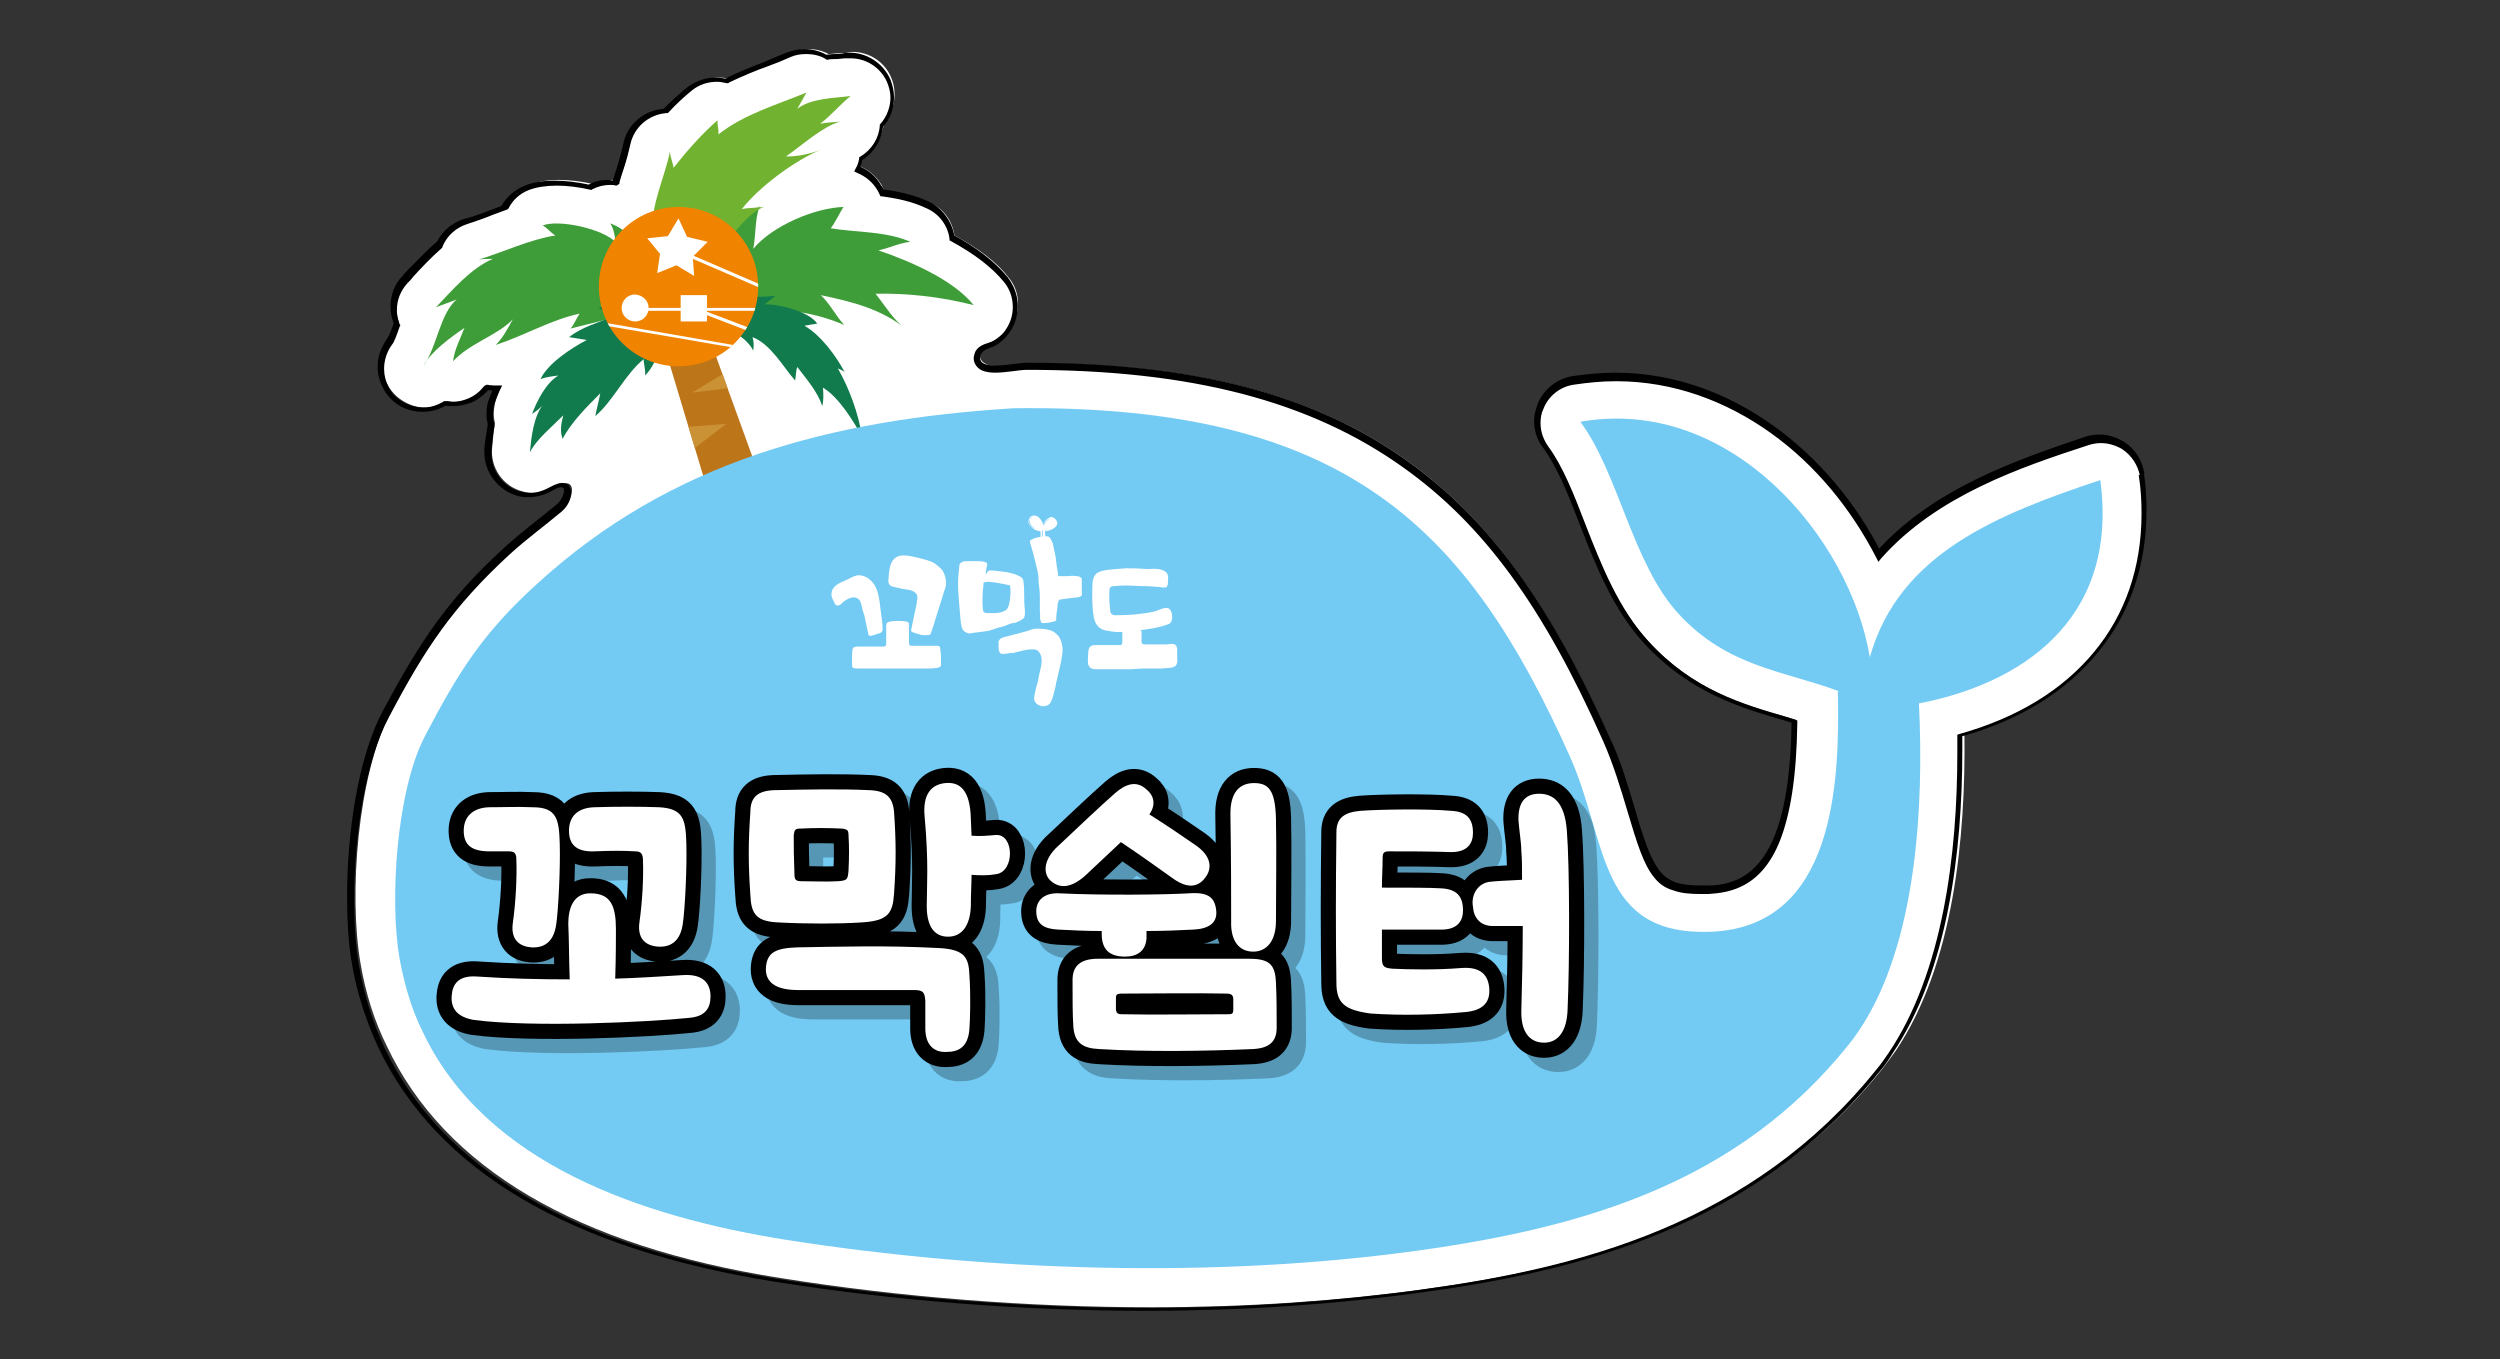 <?xml version="1.0" encoding="utf-8"?>
<!-- Generator: Adobe Illustrator 26.5.1, SVG Export Plug-In . SVG Version: 6.00 Build 0)  -->
<svg version="1.1" id="Layer_1" xmlns="http://www.w3.org/2000/svg" xmlns:xlink="http://www.w3.org/1999/xlink" x="0px" y="0px"
	 viewBox="0 0 351.5 191.1" style="enable-background:new 0 0 351.5 191.1;" xml:space="preserve">
<rect x="0" y="0" width="351.5" height="191.1" fill="#333333" stroke="none"/>
<style type="text/css">
	.st0{fill:#CA9135;}
	.st1{fill:#FFFFFF;}
	.st2{fill:#BD751A;}
	.st3{fill:#3E9D39;}
	.st4{fill:#71B330;}
	.st5{fill:#117B4D;}
	.st6{fill:#D8B374;}
	.st7{fill:#F08300;}
	.st8{clip-path:url(#SVGID_00000169527512158732015110000005562896364043650434_);fill:#FFFFFF;}
	.st9{clip-path:url(#SVGID_00000017486729742415886720000007431919493300195746_);fill:#FFFFFF;}
	.st10{clip-path:url(#SVGID_00000148629133766112934300000010205559293895813823_);fill:#FFFFFF;}
	.st11{clip-path:url(#SVGID_00000055707630263702672860000009578013432570253701_);fill:#FFFFFF;}
	.st12{fill:#73CAF3;}
	.st13{fill:#5697B6;stroke:#5697B6;stroke-width:4.253;stroke-miterlimit:4.465;}
	.st14{fill:none;stroke:#000000;stroke-width:4.253;stroke-miterlimit:4.465;}
</style>
<g>
	<g>
		<polyline class="st0" points="122.4,110.2 115.3,114.9 124,114.6 122.4,110.2 		"/>
		<polyline class="st0" points="114.8,120.2 123.6,120 116.6,126 114.8,120.2 		"/>
		<path class="st1" d="M301.1,66.7c-0.2-1.8-1.2-3.3-2.7-4.2c-1-0.6-2-0.9-3.1-0.9c-0.6,0-1.3,0.1-1.9,0.3
			c-9.4,3.2-21.3,7.2-29.2,16c-7-13.6-20.5-25-37-25c-2,0-4,0.2-6,0.5c-2,0.4-3.7,1.7-4.5,3.6s-0.5,4.1,0.8,5.7
			c2,2.6,3.5,6.6,5.2,10.8c2.3,5.9,4.7,12,9,16.6C238,97,245,99,251.2,100.8c0.4,0.1,0.9,0.3,1.3,0.4c-0.3,20.3-6.2,23.4-12.1,23.6
			c-0.3,0-0.6,0-0.9,0c-6,0-7.2-2-9.9-11.4c-0.9-3-1.9-6.5-3.4-9.9C217.7,84.6,209.3,73,198,64.9c-13.1-9.4-30-13.8-53.2-13.8
			c-1.6,0-4.6,0.8-6.1,0.1c-0.8-0.3-1.2-1.1-0.8-2s1.6-1,2.4-1.5c0.8-0.5,1.4-1.1,1.9-1.8c1.4-2.2,1.2-5-0.4-6.9
			c-1.7-2.2-4.3-4.1-7.6-5.9c-0.3-2-1.5-3.8-3.5-4.6c-2.1-1-4.3-1.4-6.4-1.7c-0.1-0.2-0.2-0.5-0.3-0.7c-0.7-1.2-1.8-2.2-3.1-2.7
			c0.2-0.5,0.4-1,0.5-1.5c1.7-1,2.7-2.8,2.9-4.7c1.5-1.7,1.9-4.2,1-6.3c-0.9-2.2-3.1-3.6-5.4-3.6c-0.3,0-0.5,0-0.8,0.1
			c-0.4,0.1-0.8,0.1-1.3,0.1c-0.4,0-0.9,0.1-1.3,0.1c-0.9-0.5-1.9-0.7-2.9-0.7c-0.8,0-1.6,0.2-2.3,0.5c-1,0.4-2,0.8-3.1,1.3
			c-1.8,0.7-3.7,1.4-5.6,2.4c-0.5-0.1-1-0.2-1.5-0.2c-1.3,0-2.6,0.4-3.7,1.3c-1.1,0.9-2.2,1.9-3.3,3.1c-2.7,0.1-5,2.1-5.5,4.8
			c-0.2,0.9-0.5,2.1-0.9,3.3c-0.2,0.6-0.4,1.2-0.6,1.9l-0.2,0.1c-0.3,0-0.6-0.1-0.8-0.1c-0.9,0-1.8,0.2-2.6,0.6
			c-1.7-0.4-3.4-0.6-4.9-0.6c-1.6,0-2.9,0.2-4.1,0.7c-1.4,0.5-2.5,1.5-3.1,2.8c-0.6,0.2-1.3,0.5-1.9,0.7c-1.3,0.5-2.4,0.9-3.6,1.2
			c-1.8,0.5-3.1,1.8-3.8,3.4c-1.5,1.3-2.8,2.7-4,4c-0.3,0.3-0.6,0.6-0.8,0.9c-1.6,1.7-2,4.2-1.2,6.3c-0.3,0.9-0.6,1.7-0.9,2.2
			c-0.3,0.4-0.5,0.8-0.7,1.2c-1.4,2.8-0.5,6.1,2.2,7.7c1,0.6,2,0.9,3.1,0.9s2.1-0.3,3.1-0.9c0.4,0.1,0.8,0.1,1.2,0.1
			c0.8,0,1.6-0.2,2.4-0.5c0.8-0.4,1.5-0.9,2.1-1.5c0.1-0.1,0.2-0.2,0.4-0.3c0.3,0.1,0.7,0.1,1.1,0.1c0.1,0,0.2,0,0.4,0
			c-0.3,0.6-0.5,1.2-0.7,1.7c-0.4,1.2-0.5,2.4-0.2,3.5c-0.2,1.1-0.3,2.3-0.4,3.4c-0.3,2.8,1.5,5.5,4.3,6.2c0.5,0.2,1.1,0.2,1.6,0.2
			c1.1,0,2.2-0.3,3.2-0.9c2.7-1.6,2.6,1.4,1,2.8c-2.5,2.1-5,4-7.4,6.1c-8,7.3-11.8,13.2-17,22.9c-4.6,8.7-5.9,25.6-4.2,35.3
			c0.7,4.1,1.9,8,3.7,11.6c8.1,17.1,26.7,28.1,55.4,32.6c16.9,2.7,34.9,4.1,52.1,4.1c13.6,0,26.6-0.9,38.8-2.6
			c21.8-3,46.6-9.1,64.1-31.1c0.6-0.8,1.2-1.6,1.7-2.3c8.2-12.1,9.9-30.2,9.7-44.7C293.9,98.4,303.6,84.7,301.1,66.7"/>
		<path d="M301.1,66.7l0.4-0.1c-0.3-1.9-1.3-3.5-2.9-4.5c-1-0.6-2.2-1-3.4-1c-0.7,0-1.4,0.1-2,0.3c-9.4,3.2-21.4,7.2-29.4,16.2
			l0.3,0.3l0.4-0.2c-3.5-6.9-8.7-13.2-15.1-17.8c-6.4-4.6-14-7.5-22.3-7.5c-2,0-4.1,0.2-6.1,0.5c-2.2,0.4-4,1.9-4.8,3.9
			c-0.3,0.8-0.5,1.6-0.5,2.4c0,1.3,0.4,2.7,1.3,3.8c1.9,2.6,3.5,6.5,5.1,10.7c2.3,5.9,4.7,12,9.1,16.8c6.4,6.9,13.5,9,19.7,10.8
			c0.4,0.1,0.9,0.3,1.3,0.4l0.1-0.4h-0.4c-0.1,10.1-1.7,15.9-3.9,19.1c-1.1,1.6-2.3,2.6-3.6,3.2c-1.3,0.6-2.7,0.9-4.2,0.9
			c-0.3,0-0.6,0-0.9,0v0.3v-0.3l0,0v0.3v-0.3l0,0c-1.5,0-2.6-0.1-3.6-0.4c-1.4-0.5-2.3-1.3-3.2-3s-1.7-4.1-2.7-7.6
			c-0.9-3-1.9-6.5-3.5-9.9c-8.5-19-17-30.6-28.3-38.7C184.8,55.4,167.8,51,144.5,51c-1.2,0-3,0.4-4.5,0.4c-0.6,0-1.1-0.1-1.5-0.2
			c-0.5-0.2-0.7-0.5-0.7-0.9c0-0.2,0-0.3,0.1-0.5c0.2-0.3,0.4-0.5,0.8-0.7c0.4-0.2,0.9-0.3,1.4-0.6c0.8-0.5,1.5-1.2,2-2
			c0.7-1.1,1-2.3,1-3.5c0-1.4-0.5-2.8-1.4-4c-1.8-2.2-4.4-4.2-7.7-6l-0.2,0.4l0.4-0.1c-0.3-2.1-1.7-4.1-3.7-5
			c-2.2-1-4.4-1.4-6.5-1.7l-0.1,0.4l0.4-0.2c-0.1-0.3-0.2-0.5-0.4-0.7c-0.7-1.3-1.9-2.3-3.3-2.8l-0.2,0.4l0.4,0.2
			c0.2-0.5,0.4-1,0.5-1.6l-0.4-0.1l0.2,0.4c1.8-1.1,2.9-3,3.1-5h-0.4l0.3,0.3c1.1-1.2,1.6-2.7,1.6-4.2c0-0.9-0.2-1.7-0.5-2.5
			c-1-2.3-3.3-3.8-5.8-3.8c-0.3,0-0.6,0-0.8,0.1c-0.4,0.1-0.8,0.1-1.3,0.1c-0.4,0-0.9,0.1-1.3,0.1v0.4l0.2-0.4
			c-0.9-0.5-2-0.8-3.1-0.8c-0.8,0-1.7,0.2-2.5,0.5c-1,0.4-2,0.8-3.1,1.3c-1.8,0.7-3.7,1.4-5.6,2.4l0.2,0.4l0.1-0.4
			c-0.5-0.1-1-0.2-1.6-0.2c-1.4,0-2.8,0.5-4,1.4c-1.1,0.9-2.2,1.9-3.4,3.1l0.3,0.3v-0.4c-2.9,0.1-5.4,2.2-5.9,5.1
			c-0.2,0.9-0.5,2-0.9,3.3c-0.2,0.6-0.4,1.2-0.6,1.9l0.4,0.1l-0.2-0.4l-0.2,0.1l0.2,0.4l0.1-0.4c-0.3,0-0.6-0.1-0.9-0.1
			c-1,0-2,0.2-2.8,0.7l0.2,0.4L83,26c-1.8-0.4-3.5-0.6-5-0.6c-1.6,0-3,0.2-4.2,0.7c-1.5,0.6-2.6,1.6-3.4,3l0.4,0.2l-0.1-0.4
			c-0.6,0.2-1.3,0.5-1.9,0.7c-1.3,0.5-2.4,0.9-3.6,1.2c-1.9,0.6-3.3,2-4,3.7l0.4,0.2l-0.1-0.8c-1.5,1.3-2.9,2.8-4.1,4
			c-0.3,0.3-0.6,0.6-0.8,0.9c-1.2,1.2-1.7,2.8-1.7,4.4c0,0.8,0.2,1.6,0.5,2.4l0.4-0.2l-0.4-0.1c-0.3,0.9-0.6,1.7-0.9,2.2l0.4,0.2
			l-0.4-0.2c-0.3,0.4-0.5,0.8-0.7,1.2c-0.5,0.9-0.7,1.9-0.7,2.9c0,2.1,1.1,4.2,3,5.4c1,0.6,2.2,0.9,3.3,0.9c1.2,0,2.3-0.3,3.3-0.9
			l-0.2-0.4L62.4,57c0.4,0.1,0.8,0.1,1.3,0.1c0.9,0,1.7-0.2,2.6-0.5c0.9-0.4,1.6-1,2.2-1.6l-0.3-0.3l0.3,0.3
			c0.1-0.1,0.2-0.2,0.3-0.3l-0.3-0.3l-0.1,0.4c0.4,0.1,0.8,0.1,1.1,0.1l0,0v-0.3v0.3l0,0v-0.3v0.3l0,0l0,0c0.1,0,0.3,0,0.4,0v-0.4
			l-0.4-0.2c-0.3,0.6-0.5,1.2-0.7,1.7c-0.3,0.7-0.4,1.4-0.4,2.2c0,0.6,0.1,1.1,0.2,1.6l0.4-0.1l-0.4-0.1c-0.2,1.2-0.4,2.3-0.5,3.4
			c0,0.2,0,0.4,0,0.6c0,2.8,1.9,5.3,4.6,6.1c0.6,0.2,1.2,0.2,1.7,0.2c1.2,0,2.4-0.4,3.4-1c0.5-0.3,0.9-0.4,1.1-0.4s0.2,0.1,0.3,0.1
			c0.1,0.1,0.1,0.2,0.1,0.4c0,0.5-0.4,1.4-1,1.9c-2.4,2-5,3.9-7.4,6.1c-8,7.3-11.9,13.3-17.1,23c-3.4,6.4-5,16.9-5,26
			c0,3.5,0.2,6.9,0.7,9.6c0.7,4.1,2,8,3.7,11.7c4.1,8.6,10.8,15.7,20.1,21.2s21.2,9.4,35.6,11.7c16.9,2.7,35,4.1,52.2,4.1
			c13.6,0,26.7-0.9,38.9-2.6c21.9-3,46.7-9.1,64.4-31.2c0.7-0.8,1.2-1.6,1.7-2.4c7.8-11.6,9.8-28.5,9.8-42.6c0-0.8,0-1.6,0-2.3h-0.4
			l0.1,0.4c8.3-2.3,14.8-6.3,19.3-11.8c4.5-5.4,6.9-12.3,6.9-20c0-1.8-0.1-3.6-0.4-5.5L301.1,66.7l-0.4,0.1c0.3,1.8,0.4,3.6,0.4,5.4
			c0,7.6-2.3,14.2-6.7,19.5c-4.4,5.3-10.7,9.2-18.9,11.5l-0.3,0.1v0.3c0,0.8,0,1.5,0,2.3c0,14.1-2,30.8-9.7,42.2
			c-0.5,0.7-1,1.5-1.7,2.3c-17.5,21.8-42,27.9-63.8,30.9c-12.2,1.7-25.2,2.6-38.8,2.6c-17.1,0-35.1-1.4-52-4.1
			c-14.3-2.3-26.1-6.1-35.3-11.6c-9.2-5.4-15.8-12.4-19.8-20.8c-1.7-3.6-2.9-7.5-3.6-11.5c-0.5-2.7-0.7-6-0.7-9.5
			c0-9,1.6-19.5,4.9-25.6c5.1-9.7,9-15.5,16.9-22.8c2.4-2.2,4.9-4,7.4-6.1c0.8-0.7,1.3-1.7,1.3-2.6c0-0.3-0.1-0.7-0.3-1
			c-0.2-0.3-0.6-0.4-1-0.4s-0.9,0.2-1.5,0.5c-0.9,0.5-1.9,0.9-2.9,0.9c-0.5,0-1-0.1-1.5-0.2c-2.4-0.7-4-2.9-4-5.3c0-0.2,0-0.3,0-0.5
			c0.1-1.1,0.2-2.2,0.4-3.3v-0.1v-0.1c-0.1-0.5-0.2-0.9-0.2-1.4c0-0.6,0.1-1.3,0.3-1.9c0.2-0.5,0.4-1.1,0.7-1.7l0.3-0.6h-0.7
			c-0.1,0-0.2,0-0.3,0v0.4v-0.4l0,0c-0.3,0-0.7,0-1-0.1h-0.2l-0.2,0.1c-0.2,0.1-0.3,0.3-0.4,0.4l0,0l0,0c-0.5,0.6-1.2,1.1-1.9,1.4
			c-0.7,0.3-1.5,0.5-2.2,0.5c-0.4,0-0.7-0.1-1.1-0.1h-0.2l-0.1,0.1c-0.9,0.5-1.8,0.8-2.8,0.8s-2-0.3-2.9-0.8c-1.7-1-2.6-2.8-2.6-4.7
			c0-0.8,0.2-1.7,0.6-2.5c0.2-0.4,0.4-0.7,0.7-1.1l0,0l0,0c0.3-0.6,0.6-1.4,0.9-2.3l0.1-0.2l-0.1-0.1c-0.3-0.7-0.4-1.4-0.4-2
			c0-1.4,0.5-2.7,1.5-3.8c0.3-0.3,0.6-0.6,0.8-0.9c1.2-1.3,2.5-2.7,4-4l0.1-0.1v-0.1c0.6-1.5,1.9-2.7,3.5-3.2
			c1.2-0.4,2.4-0.8,3.6-1.3c0.6-0.2,1.3-0.5,1.9-0.7l0.2-0.1l0.1-0.1c0.6-1.2,1.6-2.1,2.9-2.6c1.1-0.4,2.4-0.6,3.9-0.6
			c1.4,0,3.1,0.2,4.8,0.6h0.1l0.1-0.1c0.8-0.4,1.6-0.6,2.5-0.6c0.3,0,0.5,0,0.8,0.1h0.1l0.3-0.2l0.1-0.1v-0.2
			c0.2-0.7,0.4-1.3,0.6-1.9c0.4-1.2,0.7-2.4,0.9-3.3c0.5-2.5,2.6-4.3,5.1-4.5h0.2l0.1-0.1c1.1-1.2,2.2-2.2,3.3-3.1
			c1-0.8,2.2-1.2,3.5-1.2c0.5,0,0.9,0.1,1.4,0.2h0.2l0.1-0.1c1.9-0.9,3.8-1.7,5.5-2.3c1.1-0.4,2.1-0.8,3.2-1.3
			c0.7-0.3,1.4-0.4,2.2-0.4c0.9,0,1.9,0.2,2.7,0.7l0.1,0.1h0.1c0.5-0.1,0.9-0.1,1.3-0.1s0.9-0.1,1.3-0.1c0.2,0,0.5,0,0.7,0
			c2.2,0,4.2,1.3,5.1,3.3c0.3,0.7,0.5,1.5,0.5,2.2c0,1.3-0.5,2.7-1.4,3.7l-0.1,0.1v0.1c-0.1,1.8-1.1,3.4-2.7,4.4l-0.2,0.1v0.2
			c-0.1,0.5-0.2,0.9-0.5,1.4l-0.2,0.4l0.4,0.2c1.2,0.5,2.2,1.3,2.9,2.5c0.1,0.2,0.2,0.4,0.3,0.6l0.1,0.2h0.2
			c2.1,0.3,4.2,0.7,6.3,1.7c1.8,0.8,3,2.5,3.2,4.3v0.2l0.2,0.1c3.3,1.8,5.8,3.7,7.5,5.8c0.8,1,1.2,2.2,1.2,3.5c0,1-0.3,2.1-0.9,3
			c-0.4,0.7-1.1,1.3-1.8,1.7c-0.3,0.2-0.8,0.3-1.3,0.5s-1,0.5-1.3,1.1c-0.1,0.3-0.2,0.6-0.2,0.9c0,0.7,0.5,1.4,1.2,1.7
			c0.5,0.2,1.1,0.3,1.8,0.3c1.6,0,3.4-0.4,4.5-0.4c23.1,0,39.9,4.4,53,13.8c11.2,8,19.6,19.5,28,38.4c1.5,3.4,2.5,6.8,3.4,9.8
			c1.4,4.7,2.3,7.6,3.8,9.4c0.7,0.9,1.6,1.5,2.7,1.8c1.1,0.4,2.3,0.5,3.9,0.5v-0.3v0.3l0,0v-0.3v0.3l0,0c0.3,0,0.6,0,1,0
			c1.5-0.1,3-0.3,4.5-1c2.2-1,4.2-3,5.6-6.6c1.4-3.6,2.3-8.8,2.4-16.5v-0.3l-0.3-0.1c-0.4-0.1-0.9-0.3-1.3-0.4
			C244.9,99,238,97,231.8,90.2c-4.2-4.6-6.6-10.6-8.9-16.5c-1.6-4.2-3.2-8.2-5.2-10.9c-0.7-1-1.1-2.1-1.1-3.3c0-0.7,0.1-1.4,0.4-2
			c0.7-1.8,2.3-3.1,4.2-3.4c2-0.3,4-0.5,6-0.5c8.1,0,15.5,2.8,21.8,7.3s11.3,10.7,14.8,17.5l0.3,0.6l0.4-0.5
			c7.8-8.8,19.6-12.8,29.1-15.9c0.6-0.2,1.2-0.3,1.8-0.3c1,0,2,0.3,2.9,0.8c1.4,0.9,2.3,2.3,2.6,3.9L301.1,66.7L301.1,66.7z"/>
		<polyline class="st2" points="127.6,124.4 117.2,127.9 91.6,42.7 97.3,40.8 127.6,124.4 		"/>
		<path class="st3" d="M96,43.5c1.8-5.8,6.3-11.2,10.8-14.5c-0.7,1.9-0.5,4.1-0.9,6c2.7-3.3,8.8-5.8,12.7-5.9
			c-0.6,0.9-1.1,2.1-1.8,3c3.7,0.6,7.8,0.4,11.2,1.9c-1.7,0.2-3,0.9-4.5,1.2c4.4,1.5,10.5,4.1,13.4,7.7c-4.7-1.2-9.5-1.7-13.8-1.6
			c1.3,1.6,2.5,3.7,4.2,4.9c-3.3-2.7-7.5-3.8-11.9-4.7c1.3,1.2,2.1,2.9,3.3,4.2c-4.1-1.8-8.7-2.4-13.1-2.1c1,0.9,1.8,2.3,3,3.2
			c-4-0.2-8.5-2.2-12.8-1.5"/>
		<path class="st4" d="M95.4,44.8c-2.8-3.8-3.4-9.5-5.8-13.4c0.6,0.5,1.4,0.8,2.1,1.3c-0.2-3.9,1.8-7.9,2.5-11.4
			c0,0.7,0.4,1.5,0.5,2.3c1.8-2.3,4-4.8,6.2-6.7c-0.1,0.7,0.2,1.3,0.1,2c3.7-2.9,8.1-4.1,12.4-5.9c-0.4,0.7-1.2,2.1-1.3,2.3
			c1.9-1.5,5.2-1.5,7.5-1.8c-1.5,1.2-2.9,2.9-4.3,3.9c0.9-0.2,1.9-0.2,2.8-0.3c-2.5,0.7-5.4,3.4-7.6,4.9c1.6,0,3.2-0.3,4.8-0.9
			c-3.6,1.5-8.6,5.2-11,8.3c0.9-0.2,2.4-0.2,3.1-0.3c-2.9,1-7.3,7.5-7.9,10.2c0.5-0.2,1.3-0.3,1.8-0.5c-1.5,1.9-4.8,6.5-6.2,6.7"/>
		<path class="st3" d="M94.8,44.3c-0.6-4.5-4.5-11.2-9-12.9c0.6,1,0.6,1.8,0.8,2.7c-1.7-1.9-8-3.3-10.3-2.4c0.6,0.3,1.2,1.1,1.8,1.4
			c-3.7,0.6-7.2,2.3-10.8,3.4c0.5-0.1,1.6-0.1,2-0.1c-3.1,1.3-5.7,4.4-8,6.8c0.4-0.2,2-0.7,2.9-1.1c-2.4,2.1-2.7,6.6-4.7,9.4
			c1-2,3.9-4.1,5.8-5.4c-0.6,1.6-1.4,3-1.6,4.7l0,0c2.4-2.6,6.2-3.6,8.4-5.9c-0.7,1.3-1.4,2.6-2.4,3.6c4-1.3,7.9-3.6,11.8-4.4
			c-0.5,0.7-0.8,1.6-1.3,2.1c2.7-0.7,5.6-1.3,8.1-2.2c-0.3,0.4-0.6,1.3-1.1,1.7c2.1-0.5,7-1.7,7.8-0.9"/>
		<path class="st5" d="M94.1,45.3c-0.8-0.9-8-2.9-9.9-2c0.6,0.3,1.3,1,2,1.2C84,45.4,81.8,46,80,47.4c0.8,0.1,1.7,0.3,2.5,0.4
			c-2.1,1.1-5.5,3.3-6.5,5.5c0.8-0.3,1.7-0.4,2.5-0.5c-1.8,1.1-3,3.6-3.7,5.4c0.6-0.4,1.2-0.8,1.6-1.4c-1.4,1.8-1.7,4.7-1.9,6.8
			c0.9-1.8,3.1-3.6,4.7-5.2c-0.3,1.1-0.5,2.2-0.1,3.3c1.2-2.3,3.4-4.5,5.3-6.4c-0.2,1.1-0.5,2.1-0.7,3.2c2.5-2.1,4.2-5.9,6.8-8
			c0,0.7,0.3,1.6,0.2,2.3c2.1-2.1,2.4-5.9,4.3-7.9"/>
		<polygon class="st0" points="101.6,52.6 97.3,55.2 102.3,54.6 		"/>
		<polygon class="st0" points="96.8,60 97.7,63 102.1,59.6 		"/>
		<polygon class="st0" points="105.8,64.3 101.5,66.8 106.8,67 		"/>
		<polygon class="st0" points="100.5,72.1 106.7,72.5 101.7,76.1 		"/>
		<polygon class="st0" points="110.2,76.3 104.8,79.6 111.3,79.3 		"/>
		<polygon class="st0" points="104.5,85.5 110.9,85.5 105.7,89.5 		"/>
		<polygon class="st0" points="116.3,93.2 110,97.1 117.7,97.1 		"/>
		<polygon class="st0" points="110.1,104.2 117.5,104 111.7,109.7 		"/>
		<path class="st5" d="M101,42.5c2.6-1,5.3-0.6,8-0.9c-0.5,0.4-1,0.8-1.5,1.2c1.9-0.1,6.3,1,7.4,2.7c-0.6,0.1-1.3,0.2-1.8,0.3
			c2.3,1.3,4.5,4.3,5.7,6.6c-0.2-0.3-0.6-0.4-1-0.6c1.6,2.8,2.9,6.3,3.4,9.6c-1.2-2.2-3.3-5.6-5.5-6.9c0.1,0.9,0.1,1.9-0.1,2.6
			c-0.6-2-2.3-3.9-3.5-5.5c-0.2,0.5-0.2,1.3-0.3,1.9c-1.7-1.9-3.4-5.1-6-6.1c0.2,0.6,0.2,1.3,0.1,1.9c-0.8-1.7-3.2-3-4.8-3.7
			c0.2-0.9-0.1-3-0.5-3.3"/>
		<path class="st6" d="M102,41c1,2.9-0.6,6-3.5,7s-6-0.6-7-3.5s0.6-6,3.5-7C98,36.5,101.1,38.1,102,41"/>
		<path class="st7" d="M95.4,51.5c6.2,0,11.2-5,11.2-11.2s-5-11.2-11.2-11.2s-11.2,5-11.2,11.2C84.2,46.5,89.2,51.5,95.4,51.5"/>
		<g>
			<g>
				<defs>
					<path id="SVGID_1_" d="M84.2,40.3c0,6.2,5,11.2,11.2,11.2s11.2-5,11.2-11.2s-5-11.2-11.2-11.2C89.2,29,84.2,34.1,84.2,40.3"/>
				</defs>
				<clipPath id="SVGID_00000039832955600098637060000004266081229653119895_">
					<use xlink:href="#SVGID_1_"  style="overflow:visible;"/>
				</clipPath>
				<path style="clip-path:url(#SVGID_00000039832955600098637060000004266081229653119895_);fill:#FFFFFF;" d="M90,43.7h48.9v-0.4
					H90V43.7z M97.8,43.7l18.5,7.1l-43.2-7.5L73,43.7l45.4,7.8l0.1-0.4L98,43.3L97.8,43.7L97.8,43.7z M114.3,43.2l-19-8.2l-0.2,0.4
					l19,8.2L114.3,43.2z"/>
			</g>
			<g>
				<defs>
					<path id="SVGID_00000079480071695408990800000013893774794079046289_" d="M84.2,40.3c0,6.2,5,11.2,11.2,11.2s11.2-5,11.2-11.2
						s-5-11.2-11.2-11.2C89.2,29,84.2,34.1,84.2,40.3"/>
				</defs>
				<clipPath id="SVGID_00000002372141897279948090000015345616442850254746_">
					<use xlink:href="#SVGID_00000079480071695408990800000013893774794079046289_"  style="overflow:visible;"/>
				</clipPath>
				<path style="clip-path:url(#SVGID_00000002372141897279948090000015345616442850254746_);fill:#FFFFFF;" d="M91.2,43.3
					c0,1-0.8,1.9-1.9,1.9c-1,0-1.9-0.8-1.9-1.9c0-1,0.8-1.9,1.9-1.9C90.4,41.5,91.2,42.3,91.2,43.3"/>
			</g>
			<g>
				<defs>
					<path id="SVGID_00000003811390618325180040000009514619239851604130_" d="M84.2,40.3c0,6.2,5,11.2,11.2,11.2s11.2-5,11.2-11.2
						s-5-11.2-11.2-11.2C89.2,29,84.2,34.1,84.2,40.3"/>
				</defs>
				<clipPath id="SVGID_00000034784905363646395220000006373537769760481968_">
					<use xlink:href="#SVGID_00000003811390618325180040000009514619239851604130_"  style="overflow:visible;"/>
				</clipPath>
				<polygon style="clip-path:url(#SVGID_00000034784905363646395220000006373537769760481968_);fill:#FFFFFF;" points="95.4,30.7 
					93.9,33.2 91,33.5 92.8,35.7 92.4,38.4 95.1,37.3 97.6,38.8 97.4,36.1 99.5,34 96.6,33.3 				"/>
			</g>
			<g>
				<defs>
					<path id="SVGID_00000023961411682481651280000003719749238064743552_" d="M84.2,40.3c0,6.2,5,11.2,11.2,11.2s11.2-5,11.2-11.2
						s-5-11.2-11.2-11.2C89.2,29,84.2,34.1,84.2,40.3"/>
				</defs>
				<clipPath id="SVGID_00000073685623240914279310000002057390094712079270_">
					<use xlink:href="#SVGID_00000023961411682481651280000003719749238064743552_"  style="overflow:visible;"/>
				</clipPath>
				<polygon style="clip-path:url(#SVGID_00000073685623240914279310000002057390094712079270_);fill:#FFFFFF;" points="99.4,45.2 
					95.7,45.2 95.7,41.5 99.4,41.5 				"/>
			</g>
		</g>
		<path class="st12" d="M295.3,67.5c-14.4,4.8-28.3,10.3-32.4,24.9c-2.8-16.8-19.6-36.8-40.7-33.1c5.4,7.3,7.3,19.9,13.8,27
			c6.9,7.5,14.8,8,22.6,10.9h-0.2c0.3,13.3-0.6,33-17.7,33.8c-16.2,0.7-14.6-12.7-20-24.7c-14.3-31.8-31.1-49.5-78.2-48.9
			c-25.6,1.6-48.1,7.4-67,24.7c-7.6,6.9-11,12.3-15.7,21.3c-4,7.5-5.1,23.1-3.6,31.5c0.7,3.7,1.7,7.1,3.2,10.1
			c8.8,18.7,31,26.1,51,29.3c28.6,4.5,60.6,5.5,89.2,1.5c23.6-3.3,44.9-9.7,60.3-28.9c0.5-0.6,1-1.3,1.4-1.9
			c8.3-12.2,9.2-32.1,8.5-46.1C283.4,96.3,298,87.7,295.3,67.5"/>
		<polygon points="63.7,50.8 63.7,50.7 63.7,50.8 		"/>
		<path d="M60,50.7c-0.2,0.3-0.4,0.6-0.5,0.8C59.6,51.3,59.8,51,60,50.7L60,50.7z"/>
		<path class="st1" d="M148.3,73c0.9,1-0.7,1.6-1.4,1.6c0,0.3,0.1,0.6,0.1,1c-0.1,0-0.3,0-0.4,0c0-0.3,0-0.7,0-1l-0.9-0.2
			c-0.4-0.2-0.8-0.5-0.9-1c-0.1-0.3,0.2-0.7,0.5-0.8c0.8-0.2,1.3,0.9,1.5,1.5c-0.2-0.4,0.7-1.3,1.1-1.3
			C148,72.8,148.2,72.9,148.3,73L148.3,73z"/>
		<g>
			<path class="st1" d="M127.1,94c2,0,3,0,3.1,0c1.3,0,2-0.1,2.1-0.4c0-0.2,0-0.7,0-1.5c-0.1-0.8-0.1-1.2-0.2-1.2l-0.2-0.1
				c-0.1,0-0.2,0-0.3,0s-0.3,0-0.3,0c-0.1,0-0.3,0-0.8,0s-0.9,0-1.2,0s-0.6,0-0.9,0c-0.3,0-0.5,0-0.5-0.1c-0.1-0.1-0.1-0.3-0.1-0.6
				v-2.4c0-0.3-0.5-0.4-1.6-0.4s-1.6,0.2-1.6,0.5c0,1.7,0,2.6,0,2.7s0,0.2-0.1,0.3c-0.1,0.1-0.1,0.1-0.2,0.1s-0.2,0-0.3,0
				c-0.2,0-0.7,0-1.6,0s-1.4,0-1.5,0c-0.3,0-0.6,0-0.8,0.1c-0.2,0-0.3,0.4-0.3,1.1c0,0.1,0,0.3,0,0.6c0,0.3,0,0.6,0,0.8
				c0,0.2,0.1,0.4,0.1,0.4c0.1,0,0.3,0.1,0.6,0.1c0.3,0,0.5,0,0.6,0c0.8,0,1.4,0,2,0c0.2,0,0.6,0,1.2,0s1,0,1.2,0
				C126.5,94,127.1,94,127.1,94"/>
			<path class="st1" d="M144,83.8c0-0.6,0-1.2-0.1-2c0-0.4-0.3-0.7-0.8-0.9c-0.4-0.2-1.1-0.4-1.9-0.5c-0.8-0.1-1.5-0.2-2-0.2
				c-0.2,0-0.4,0.2-0.6,0.6c0-0.5,0.1-1,0.2-1.5c0-0.2-0.4-0.4-1.2-0.4s-1.4,0-1.6,0c-0.3,0-0.5,0-0.7,0.1s-0.3,0.2-0.4,0.4
				c-0.1,0.8-0.2,1.8-0.2,2.8c0,0.8,0.1,1.8,0.2,3.2c0.1,1.4,0.2,2.3,0.3,2.7c0.1,0.4,0.3,0.7,0.6,0.8c0.3,0.2,0.6,0.2,0.9,0.1
				c1.6-0.2,2.5-0.3,2.6-0.4c0.1,0,0.3-0.1,0.6-0.2s0.4-0.1,0.6-0.2c0.2,0,0.6-0.1,1-0.3c0.5-0.2,0.8-0.3,1-0.3
				c0.3,0,0.7-0.2,1.2-0.5c0.1-0.1,0.3-0.2,0.3-0.3c0.1-0.2,0.1-0.3,0.1-0.4s0-0.3,0-0.6C144,84.9,144,84.2,144,83.8L144,83.8z
				 M142,84.3c-0.1,0.8-0.3,1.3-0.6,1.5c-0.5,0.3-1,0.4-1.5,0.4c-0.1,0-0.2,0-0.5,0s-0.5,0-0.7,0c-0.3,0-0.5-0.2-0.5-0.5
				c-0.1-0.8-0.1-2.1,0.1-3.8l0.5-0.1c0.7,0,1.8,0.2,3.2,0.5C142.1,82.8,142.1,83.4,142,84.3L142,84.3z"/>
			<path class="st1" d="M141.6,91.9c0.4-0.1,0.7-0.1,0.9-0.1c0.9-0.2,1.7-0.5,2.6-0.5c0.5,0,0.7,0,1,0.4c0.7,0.9,0.2,2.2,0,3.2
				c-0.1,0.6-0.2,1.1-0.4,1.7c-0.1,0.5-0.3,1.1-0.3,1.7c0.1,0.8,1.1,1.2,1.8,0.9c0.5-0.2,0.6-0.6,0.8-1.1c0.2-0.7,0.4-1.4,0.5-2.1
				c0.1-0.4,0.2-0.8,0.3-1.3c0.2-0.8,0.4-1.6,0.5-2.4c0.2-0.9,0.1-1.8-0.3-2.6c-0.3-0.5-0.9-1-1.4-1.1c-0.6-0.2-1.3-0.2-2-0.2
				c-0.4,0-0.8,0.2-1.1,0.3c-1.1,0.3-2.2,0.6-3.4,0.9c-0.4,0.1-0.6,0.3-0.7,0.6c0,0.1,0,0.3,0,0.7c0,0.4,0,0.7,0.3,1
				C141,92,141.4,91.9,141.6,91.9"/>
			<path class="st1" d="M160.7,94c1.6,0,2.5,0,2.6,0c0.6-0.1,1.3,0,1.9-0.3c0.5-0.4,0.3-1.1,0.3-1.7c0-0.3,0.1-1-0.2-1.3
				s-1-0.1-1.3-0.1s-0.5,0-0.6,0h-2.2c-0.3,0-0.5,0-0.6-0.1s-0.1-0.3-0.1-0.6v-1.1c0-0.2-0.4-0.3-1.3-0.3s-1.4,0.1-1.4,0.4
				c0,0.7,0,1.2,0,1.4c0,0.1,0,0.2-0.1,0.3c-0.1,0.1-0.1,0.1-0.2,0.1c-0.1,0-0.2,0-0.3,0s-0.6,0-1.3,0s-1.3,0-2,0s-0.9,0.5-0.9,1.2
				c0,0.5-0.1,1,0,1.5c0.2,0.7,0.8,0.7,1.4,0.7c0.9,0,1.7,0,2.2,0c0.2,0,0.6,0,1.2,0c0.6,0,1,0,1.2,0C160.1,94,160.6,94,160.7,94"/>
			<path class="st1" d="M161.2,80c-1.4-0.1-2.4-0.1-2.9-0.1c-0.3,0-1.1,0.1-2.4,0.2c-0.9,0.1-1.5,0.3-1.8,0.6
				c-0.3,0.3-0.5,0.8-0.5,1.5c-0.1,2,0,3.6,0.2,4.7c0.2,0.7,0.5,1.3,1.2,1.6c0.2,0.1,0.7,0.2,1.4,0.3c0.7,0.1,1.2,0.1,1.6,0
				c3.2-0.2,5.3-0.6,6.4-1.1c0.6-0.3,0.5-1.7,0-2.1c-0.6-0.4-1.6,0.3-2.2,0.4c-0.9,0.2-1.8,0.3-2.7,0.4c-1.2,0.1-2.2,0.1-2.9,0.1
				c-0.3-0.1-0.5-0.3-0.5-0.6c-0.1-1-0.2-1.9-0.1-3c0-0.3,0.2-0.5,0.7-0.5c0.9-0.1,2.1-0.1,3.5,0c1.4,0,2.5,0.1,3.3,0.2
				c0.2,0,0.3,0,0.4,0s0.2-0.1,0.2-0.2s0.1-0.2,0.1-0.2c0-0.1,0-0.2,0-0.3c0.1-0.9,0.1-1.5-0.9-1.8C162.6,79.9,161.9,80,161.2,80"/>
			<path class="st1" d="M148.6,85.9c0.1-0.5,0.1-0.8,0.1-0.9s0-0.2,0.1-0.3c0-0.1,0-0.2,0.1-0.3l0.1-0.1c1.4-0.2,2.2-0.3,2.4-0.3
				c0.3,0,0.5-0.1,0.6-0.2s0.2-0.2,0.1-0.4c0-1.2,0-1.8,0-2c0-0.1-0.1-0.2-0.3-0.3c-0.2-0.1-0.4-0.1-0.5-0.1s-0.5-0.1-1,0
				c-0.5,0-0.8,0-1,0c0,0-0.1,0-0.2,0c-0.1,0-0.2,0-0.3,0c0-0.2-0.3-1.7-0.3-2.1s-0.4-2.1-0.4-2.1c0-0.2-0.1-0.5-0.3-0.9
				s-0.4-0.5-0.6-0.5c-0.3,0-0.6,0.1-1,0.1c-0.4,0.1-0.7,0.1-1,0.3c-0.3,0.1-0.4,0.2-0.4,0.4c0.3,0.9,1.2,4.3,1.2,4.9
				c0,0.2,0,0.7,0.1,1.4c0.1,0.7,0.1,1.2,0.1,1.5c0,0.5,0,1,0,1.7c0,0.6,0.1,1,0,1.1c0.1,0.5,0.2,0.8,0.3,0.8c0.3,0,0.7,0,1.2-0.1
				s0.8-0.2,0.8-0.3C148.5,86.8,148.5,86.5,148.6,85.9"/>
			<path class="st1" d="M120.2,84l0.3,0.1c0.4,0.2,0.5,0.5,0.6,0.9c0.1,0.5,0.2,0.9,0.4,1.4c0.2,0.9,0.4,1.9,0.6,2.8
				c0,0.1,0.1,0.2,0.3,0.2c0.2,0,0.3-0.1,0.5-0.1c0.2-0.1,0.4-0.2,0.6-0.2c0.4-0.1,0.6-0.3,0.6-0.6c0-1-0.2-1.9-0.3-2.9
				c-0.2-1.5-0.3-3.1-1.5-4.1c-0.4-0.4-1.2-0.7-1.8-0.6c-0.5,0.1-1,0.4-1.4,0.6c-0.9,0.4-2.2,0.8-2.2,2.1c0,0.4,0.3,0.9,0.5,1.3
				c0.1,0.3,0.4,0.3,0.8,0.1C118.6,84.5,119.5,83.9,120.2,84L120.2,84z"/>
			<path class="st1" d="M126.9,82.8c0.6,0.1,1.6,0.1,2,0.8c0.2,0.4,0,0.8,0,1.2c-0.1,0.5-0.2,1-0.3,1.4c-0.3,1.5-0.5,2.3-0.5,2.4
				s0,0.2,0.1,0.2c0.1,0.1,0.2,0.1,0.4,0.2l0.7,0.2c0.2,0.1,0.5,0.1,0.9,0.1c0.3,0,0.5,0,0.6-0.1c0.2-0.4,0.6-1.7,1.3-4
				c0.3-0.8,0.5-1.7,0.8-2.5s0-1.9-0.4-2.5c-0.3-0.4-0.7-0.7-1.1-1c-0.7-0.4-1.3-0.5-2-0.7c-0.9-0.2-2.2-0.6-3.1-0.3
				c-1.3,0.5-1.3,2.2-1.4,3.4c0,0.5,0.2,0.8,0.7,0.9C125.6,82.5,126.1,82.6,126.9,82.8"/>
			<path class="st1" d="M148.2,73.1c0.2,0.2,0.3,0.5,0.2,0.7c-0.2,0.5-1.1,0.8-1.6,0.8h-0.1v0.1c0,0.1,0,0.3,0,0.4
				c0,0.2,0.1,0.4,0,0.5l0.1-0.1c-0.1,0-0.3,0-0.4,0l0.1,0.1c0-0.2,0-0.3,0-0.5s0-0.4,0-0.5v-0.1l0,0h-0.1l-0.9-0.2
				c-0.5-0.2-0.8-0.6-0.8-0.9s0.2-0.6,0.4-0.7c0.5-0.1,1,0.3,1.4,1.5l0.2-0.1c0-0.1,0-0.3,0.1-0.5c0.2-0.3,0.6-0.7,0.9-0.7
				C148,72.9,148.1,73,148.2,73.1L148.2,73.1z M147.8,72.7c-0.3,0-0.8,0.4-1,0.8c-0.1,0.2-0.2,0.4-0.2,0.7l0.2-0.1
				c-0.2-0.5-0.6-1.8-1.6-1.6c-0.4,0.1-0.6,0.5-0.6,0.9c0.1,0.6,0.7,0.9,0.9,1.1c0,0,0.9,0.3,1,0.2l0,0v-0.1h-0.2c0,0.2,0,0.3,0,0.5
				s0,0.3,0,0.5v0.1h0.1c0.1,0,0.3,0,0.4,0h0.1v-0.1c0-0.2,0-0.4,0-0.6c0-0.1,0-0.3,0-0.4l-0.1,0.1c0.6,0,1.5-0.3,1.8-0.9
				c0.1-0.2,0.1-0.5-0.3-0.9C148.2,72.8,148,72.7,147.8,72.7L147.8,72.7z"/>
		</g>
	</g>
	<g>
		<g>
			<path class="st13" d="M65.5,142.1c0.1-1.7,0.9-3,3.6-2.8c4.4,0.3,8.7,0.4,13,0.4c-0.1-2.8-0.1-5.8-0.2-7.8c0-2.2,0.7-4.3,3.1-4.3
				c2.9,0,3.6,1.8,3.6,5.1c0,1.1,0,3.9-0.1,6.9c3.2-0.1,6.3-0.3,9.5-0.5c2.9-0.2,3.9,1.2,3.9,3c0,1.7-0.8,2.8-2.9,3
				c-5.7,0.6-22.1,1.4-30.4,0.3C66.3,145,65.4,143.8,65.5,142.1z M70.7,115.5c2.3,0,3.8-0.1,6.2,0c3.4,0,3.7,1.7,3.8,5.1
				c0.1,3.5-0.2,9.4-0.5,11.4c-0.3,2.1-1.4,3.3-3.4,3.2c-1.9-0.1-3-1.2-2.7-3.4c0.4-2.8,0.6-6.4,0.5-8.9c0-1-0.3-1.2-1.1-1.2
				c-0.9,0-1.9,0-2.7,0c-2.5,0-3.6-0.9-3.6-2.9S68.5,115.6,70.7,115.5z M85.5,115.5c2.9-0.1,6.7-0.1,9.2,0c3.4,0.2,3.7,1.7,3.8,5.1
				c0.1,3.5-0.2,9.3-0.5,11.3c-0.3,2.1-1.4,3.3-3.4,3.2c-1.9-0.1-3-1.2-2.7-3.4c0.4-2.8,0.6-6.2,0.5-8.7c0-1-0.3-1.3-1.1-1.3
				c-1.4-0.1-3.5-0.1-5.7,0c-2.5,0.1-3.6-0.9-3.6-2.9S83.2,115.6,85.5,115.5z"/>
			<path class="st13" d="M110.8,113.1c4.7-0.1,9.3-0.2,13.5,0c2.3,0.1,3.2,1,3.4,3c0.3,4.3,0.3,7.3,0,11.6c-0.2,2.8-0.9,3.8-4.7,4
				c-3,0.2-7.8,0.2-11.4,0c-3.3-0.1-4-1.2-4.1-3.9c-0.3-4.3-0.3-7.3,0-11.6C107.5,114.1,108.5,113.2,110.8,113.1z M132.1,146.6
				c0-0.5,0-2.8,0-3.9c-0.1-1.2-0.3-1.5-1.6-1.5c-4.8,0-10.2,0-16.3,0c-3.3,0-4.7-1.2-4.5-3.3c0.2-2,1.4-2.6,4.4-2.7
				c6.3-0.1,12.3-0.3,20,0.1c3.6,0.2,4.1,1.4,4.2,3.8c0.2,2.8,0.1,6.2,0,7.6c-0.2,2.5-1.5,3.2-3.2,3.2
				C133.3,150,132.1,148.9,132.1,146.6z M113.7,124.9c0,0.8,0.2,1,1,1c2,0,3.4,0.1,5.1,0c1.3-0.1,1.4-0.2,1.5-1.5
				c0.1-2.1,0.1-3.2,0-5c0-0.7-0.2-0.8-0.9-0.9c-2.1-0.1-3.9-0.1-5.9,0c-0.7,0-0.8,0.2-0.9,0.9C113.6,121.2,113.6,122.3,113.7,124.9
				z M134.9,112.1c2-0.2,3.5,0.9,3.6,5l0.1,2.4c1.3,0.1,2.2,0,3.4-0.1c1.3-0.1,2,1.2,2,2.6c0,1.3-0.6,2.7-1.9,2.9
				c-1.1,0.2-2.2,0.2-3.5,0.1c0,1.2-0.1,2.7-0.1,4.4c-0.1,2.8-1.3,4.3-3.2,4.3s-3-1.4-3-4.3c0-2.8,0.3-6-0.3-12.6
				C131.7,113.6,133,112.3,134.9,112.1z"/>
			<path class="st13" d="M150.9,127.6c6.1,0.3,15,0.2,18.3,0c2.7-0.2,3.6,0.6,3.8,2.4s-1.1,2.6-3.2,2.7c-2,0.1-4.2,0.2-6.6,0.2
				c0,0.3,0,0.7,0,1c-0.1,1.8-1.3,2.6-3,2.6c-2,0-3.3-0.8-3.3-3.2v-0.4c-2.2,0-4.2-0.1-6.1-0.2c-2.1-0.1-3.1-0.8-3.1-2.6
				C147.7,128.7,148.7,127.5,150.9,127.6z M150.4,121.3c3.1-2.9,5.9-5.6,8.4-7.8c1.5-1.3,3-1.8,4.4-0.5c1,0.8,1.4,2.1,0.4,3.5
				c2.2,1.4,4.3,2.8,6.6,4.4c2.1,1.5,2.2,3.1,1.4,4.3s-2.2,2.1-4.7,0.3c-1.7-1.2-4.3-3.1-7.3-5.1c-1.6,1.5-3.3,3.1-5,4.7
				c-1.9,1.7-3.5,1.9-4.8,0.8C148.8,125.1,148.5,123.3,150.4,121.3z M152.9,146.1c-0.1-1.4-0.1-3.8-0.1-6.3c0-2,1.1-3,3.6-3
				c6.4,0,16.9,0,21.2,0c2.9,0,3.7,0.8,3.8,3.4c0.1,2,0.1,4,0.1,6.3c0,2-1.1,2.9-3.4,3c-6.9,0.3-14.9,0.4-21.5,0
				C154.3,149.4,153,148.7,152.9,146.1z M159.7,144.6c4.4,0.1,10.4,0,15.1,0c0.5,0,0.6-0.2,0.6-0.6v-1.5c0-0.5-0.2-0.8-0.9-0.8
				c-4.2-0.1-10.9,0-14.9,0c-0.5,0-0.7,0.2-0.7,0.5v1.8C159,144.4,159.1,144.6,159.7,144.6z M178.3,112.1c2,0,3,0.9,3.1,5
				c0.1,4.9,0,9.5,0,14.4c0,2.8-1.3,4.3-3.2,4.3s-3.2-1.4-3.1-4.3c0-2.8,0-9.1-0.1-14.8C174.9,113.4,176.3,112.1,178.3,112.1z"/>
			<path class="st13" d="M189.9,140.2c-0.1-6.9-0.1-12.8,0-21.2c0-2,1.1-2.8,3.4-3c2.7-0.2,9.4-0.3,12.7,0c2.2,0.1,3.1,1.1,3.1,3.1
				c0,1.4-0.7,2.8-3.3,2.7c-2.9-0.1-5.9-0.1-8.5-0.1c-0.7,0-0.9,0.2-0.9,0.9c0,1.3-0.1,2.8-0.1,4.2c3.6,0,6.9,0,8.3,0.1
				c2.2,0.1,3.1,1.1,3.1,3.1c0,1.4-0.7,2.8-3.3,2.7c-1.7,0-5,0-8.1,0c0,1.6,0,3,0,4c0,1.2,0.3,1.4,1.5,1.5c2,0.1,6.1,0.2,9.7-0.1
				c2.7-0.2,3.8,1,3.9,3c0.1,2-1.1,3-3.4,3.2c-4.3,0.4-9.1,0.5-13.3,0.2C191,144,189.9,143,189.9,140.2z M211.3,126
				c0.7-0.1,2.5-0.2,4.7-0.3c0-1.6,0-3-0.1-4c0-1.2-0.3-2.9-0.4-4.3c-0.1-2.4,0.8-3.8,2.9-3.8c1.9,0,3.6,1.1,3.9,5.2
				c0.4,5,0.4,18.5,0.1,25.2c-0.1,2.8-1.2,4.6-3.3,4.6s-3.3-1.6-3.2-4.6c0.1-3.6,0.2-7.9,0.2-11.8c-1.7,0-3.2,0-4.2,0
				c-1.8,0-2.7-1.2-2.8-2.7C208.8,127.9,209.7,126.3,211.3,126z"/>
		</g>
	</g>
	<g>
		<path class="st14" d="M63.5,140.1c0.1-1.7,0.9-3,3.6-2.8c4.4,0.3,8.7,0.4,13,0.4c-0.1-2.8-0.1-5.8-0.2-7.8c0-2.2,0.7-4.3,3.1-4.3
			c2.9,0,3.6,1.8,3.6,5.1c0,1.1,0,3.9-0.1,6.9c3.2-0.1,6.3-0.3,9.5-0.5c2.9-0.2,3.9,1.2,3.9,3c0,1.7-0.8,2.8-2.9,3
			c-5.7,0.6-22.1,1.4-30.4,0.3C64.3,143,63.4,141.8,63.5,140.1z M68.7,113.5c2.3,0,3.8-0.1,6.2,0c3.4,0,3.7,1.7,3.8,5.1
			c0.1,3.5-0.2,9.4-0.5,11.4c-0.3,2.1-1.4,3.3-3.4,3.2c-1.9-0.1-3-1.2-2.7-3.4c0.4-2.8,0.6-6.4,0.5-8.9c0-1-0.3-1.2-1.1-1.2
			c-0.9,0-1.9,0-2.7,0c-2.5,0-3.6-0.9-3.6-2.9S66.5,113.6,68.7,113.5z M83.5,113.5c2.9-0.1,6.7-0.1,9.2,0c3.4,0.2,3.7,1.7,3.8,5.1
			c0.1,3.5-0.2,9.3-0.5,11.3c-0.3,2.1-1.4,3.3-3.4,3.2c-1.9-0.1-3-1.2-2.7-3.4c0.4-2.8,0.6-6.2,0.5-8.7c0-1-0.3-1.3-1.1-1.3
			c-1.4-0.1-3.5-0.1-5.7,0c-2.5,0.1-3.6-0.9-3.6-2.9S81.2,113.6,83.5,113.5z"/>
		<path class="st14" d="M108.8,111.1c4.7-0.1,9.3-0.2,13.5,0c2.3,0.1,3.2,1,3.4,3c0.3,4.3,0.3,7.3,0,11.6c-0.2,2.8-0.9,3.8-4.7,4
			c-3,0.2-7.8,0.2-11.4,0c-3.3-0.1-4-1.2-4.1-3.9c-0.3-4.3-0.3-7.3,0-11.6C105.5,112.1,106.5,111.2,108.8,111.1z M130.1,144.6
			c0-0.5,0-2.8,0-3.9c-0.1-1.2-0.3-1.5-1.6-1.5c-4.8,0-10.2,0-16.3,0c-3.3,0-4.7-1.2-4.5-3.3c0.2-2,1.4-2.6,4.4-2.7
			c6.3-0.1,12.3-0.3,20,0.1c3.6,0.2,4.1,1.4,4.2,3.8c0.2,2.8,0.1,6.2,0,7.6c-0.2,2.5-1.5,3.2-3.2,3.2
			C131.3,148,130.1,146.9,130.1,144.6z M111.7,122.9c0,0.8,0.2,1,1,1c2,0,3.4,0.1,5.1,0c1.3-0.1,1.4-0.2,1.5-1.5
			c0.1-2.1,0.1-3.2,0-5c0-0.7-0.2-0.8-0.9-0.9c-2.1-0.1-3.9-0.1-5.9,0c-0.7,0-0.8,0.2-0.9,0.9C111.6,119.2,111.6,120.3,111.7,122.9z
			 M132.9,110.1c2-0.2,3.5,0.9,3.6,5l0.1,2.4c1.3,0.1,2.2,0,3.4-0.1c1.3-0.1,2,1.2,2,2.6c0,1.3-0.6,2.7-1.9,2.9
			c-1.1,0.2-2.2,0.2-3.5,0.1c0,1.2-0.1,2.7-0.1,4.4c-0.1,2.8-1.3,4.3-3.2,4.3s-3-1.4-3-4.3c0-2.8,0.3-6-0.3-12.6
			C129.7,111.6,131,110.3,132.9,110.1z"/>
		<path class="st14" d="M148.9,125.6c6.1,0.3,15,0.2,18.3,0c2.7-0.2,3.6,0.6,3.8,2.4c0.2,1.8-1.1,2.6-3.2,2.7
			c-2,0.1-4.2,0.2-6.6,0.2c0,0.3,0,0.7,0,1c-0.1,1.8-1.3,2.6-3,2.6c-2,0-3.3-0.8-3.3-3.2v-0.4c-2.2,0-4.2-0.1-6.1-0.2
			c-2.1-0.1-3.1-0.8-3.1-2.6C145.7,126.7,146.7,125.5,148.9,125.6z M148.4,119.3c3.1-2.9,5.9-5.6,8.4-7.8c1.5-1.3,3-1.8,4.4-0.5
			c1,0.8,1.4,2.1,0.4,3.5c2.2,1.4,4.3,2.8,6.6,4.4c2.1,1.5,2.2,3.1,1.4,4.3s-2.2,2.1-4.7,0.3c-1.7-1.2-4.3-3.1-7.3-5.1
			c-1.6,1.5-3.3,3.1-5,4.7c-1.9,1.7-3.5,1.9-4.8,0.8C146.8,123.1,146.5,121.3,148.4,119.3z M150.9,144.1c-0.1-1.4-0.1-3.8-0.1-6.3
			c0-2,1.1-3,3.6-3c6.4,0,16.9,0,21.2,0c2.9,0,3.7,0.8,3.8,3.4c0.1,2,0.1,4,0.1,6.3c0,2-1.1,2.9-3.4,3c-6.9,0.3-14.9,0.4-21.5,0
			C152.3,147.4,151,146.7,150.9,144.1z M157.7,142.6c4.4,0.1,10.4,0,15.1,0c0.5,0,0.6-0.2,0.6-0.6v-1.5c0-0.5-0.2-0.8-0.9-0.8
			c-4.2-0.1-10.9,0-14.9,0c-0.5,0-0.7,0.2-0.7,0.5v1.8C157,142.4,157.1,142.6,157.7,142.6z M176.3,110.1c2,0,3,0.9,3.1,5
			c0.1,4.9,0,9.5,0,14.4c0,2.8-1.3,4.3-3.2,4.3s-3.2-1.4-3.1-4.3c0-2.8,0-9.1-0.1-14.8C172.9,111.4,174.3,110.1,176.3,110.1z"/>
		<path class="st14" d="M187.9,138.2c-0.1-6.9-0.1-12.8,0-21.2c0-2,1.1-2.8,3.4-3c2.7-0.2,9.4-0.3,12.7,0c2.2,0.1,3.1,1.1,3.1,3.1
			c0,1.4-0.7,2.8-3.3,2.7c-2.9-0.1-5.9-0.1-8.5-0.1c-0.7,0-0.9,0.2-0.9,0.9c0,1.3-0.1,2.8-0.1,4.2c3.6,0,6.9,0,8.3,0.1
			c2.2,0.1,3.1,1.1,3.1,3.1c0,1.4-0.7,2.8-3.3,2.7c-1.7,0-5,0-8.1,0c0,1.6,0,3,0,4c0,1.2,0.3,1.4,1.5,1.5c2,0.1,6.1,0.2,9.7-0.1
			c2.7-0.2,3.8,1,3.9,3c0.1,2-1.1,3-3.4,3.2c-4.3,0.4-9.1,0.5-13.3,0.2C189,142,187.9,141,187.9,138.2z M209.3,124
			c0.7-0.1,2.5-0.2,4.7-0.3c0-1.6,0-3-0.1-4c0-1.2-0.3-2.9-0.4-4.3c-0.1-2.4,0.8-3.8,2.9-3.8c1.9,0,3.6,1.1,3.9,5.2
			c0.4,5,0.4,18.5,0.1,25.2c-0.1,2.8-1.2,4.6-3.3,4.6s-3.3-1.6-3.2-4.6c0.1-3.6,0.2-7.9,0.2-11.8c-1.7,0-3.2,0-4.2,0
			c-1.8,0-2.7-1.2-2.8-2.7C206.8,125.9,207.7,124.3,209.3,124z"/>
	</g>
	<g>
		<path class="st1" d="M63.5,140.1c0.1-1.7,0.9-3,3.6-2.8c4.4,0.3,8.7,0.4,13,0.4c-0.1-2.8-0.1-5.8-0.2-7.8c0-2.2,0.7-4.3,3.1-4.3
			c2.9,0,3.6,1.8,3.6,5.1c0,1.1,0,3.9-0.1,6.9c3.2-0.1,6.3-0.3,9.5-0.5c2.9-0.2,3.9,1.2,3.9,3c0,1.7-0.8,2.8-2.9,3
			c-5.7,0.6-22.1,1.4-30.4,0.3C64.3,143,63.4,141.8,63.5,140.1z M68.7,113.5c2.3,0,3.8-0.1,6.2,0c3.4,0,3.7,1.7,3.8,5.1
			c0.1,3.5-0.2,9.4-0.5,11.4c-0.3,2.1-1.4,3.3-3.4,3.2c-1.9-0.1-3-1.2-2.7-3.4c0.4-2.8,0.6-6.4,0.5-8.9c0-1-0.3-1.2-1.1-1.2
			c-0.9,0-1.9,0-2.7,0c-2.5,0-3.6-0.9-3.6-2.9S66.5,113.6,68.7,113.5z M83.5,113.5c2.9-0.1,6.7-0.1,9.2,0c3.4,0.2,3.7,1.7,3.8,5.1
			c0.1,3.5-0.2,9.3-0.5,11.3c-0.3,2.1-1.4,3.3-3.4,3.2c-1.9-0.1-3-1.2-2.7-3.4c0.4-2.8,0.6-6.2,0.5-8.7c0-1-0.3-1.3-1.1-1.3
			c-1.4-0.1-3.5-0.1-5.7,0c-2.5,0.1-3.6-0.9-3.6-2.9S81.2,113.6,83.5,113.5z"/>
		<path class="st1" d="M108.8,111.1c4.7-0.1,9.3-0.2,13.5,0c2.3,0.1,3.2,1,3.4,3c0.3,4.3,0.3,7.3,0,11.6c-0.2,2.8-0.9,3.8-4.7,4
			c-3,0.2-7.8,0.2-11.4,0c-3.3-0.1-4-1.2-4.1-3.9c-0.3-4.3-0.3-7.3,0-11.6C105.5,112.1,106.5,111.2,108.8,111.1z M130.1,144.6
			c0-0.5,0-2.8,0-3.9c-0.1-1.2-0.3-1.5-1.6-1.5c-4.8,0-10.2,0-16.3,0c-3.3,0-4.7-1.2-4.5-3.3c0.2-2,1.4-2.6,4.4-2.7
			c6.3-0.1,12.3-0.3,20,0.1c3.6,0.2,4.1,1.4,4.2,3.8c0.2,2.8,0.1,6.2,0,7.6c-0.2,2.5-1.5,3.2-3.2,3.2
			C131.3,148,130.1,146.9,130.1,144.6z M111.7,122.9c0,0.8,0.2,1,1,1c2,0,3.4,0.1,5.1,0c1.3-0.1,1.4-0.2,1.5-1.5
			c0.1-2.1,0.1-3.2,0-5c0-0.7-0.2-0.8-0.9-0.9c-2.1-0.1-3.9-0.1-5.9,0c-0.7,0-0.8,0.2-0.9,0.9C111.6,119.2,111.6,120.3,111.7,122.9z
			 M132.9,110.1c2-0.2,3.5,0.9,3.6,5l0.1,2.4c1.3,0.1,2.2,0,3.4-0.1c1.3-0.1,2,1.2,2,2.6c0,1.3-0.6,2.7-1.9,2.9
			c-1.1,0.2-2.2,0.2-3.5,0.1c0,1.2-0.1,2.7-0.1,4.4c-0.1,2.8-1.3,4.3-3.2,4.3s-3-1.4-3-4.3c0-2.8,0.3-6-0.3-12.6
			C129.7,111.6,131,110.3,132.9,110.1z"/>
		<path class="st1" d="M148.9,125.6c6.1,0.3,15,0.2,18.3,0c2.7-0.2,3.6,0.6,3.8,2.4c0.2,1.8-1.1,2.6-3.2,2.7c-2,0.1-4.2,0.2-6.6,0.2
			c0,0.3,0,0.7,0,1c-0.1,1.8-1.3,2.6-3,2.6c-2,0-3.3-0.8-3.3-3.2v-0.4c-2.2,0-4.2-0.1-6.1-0.2c-2.1-0.1-3.1-0.8-3.1-2.6
			C145.7,126.7,146.7,125.5,148.9,125.6z M148.4,119.3c3.1-2.9,5.9-5.6,8.4-7.8c1.5-1.3,3-1.8,4.4-0.5c1,0.8,1.4,2.1,0.4,3.5
			c2.2,1.4,4.3,2.8,6.6,4.4c2.1,1.5,2.2,3.1,1.4,4.3s-2.2,2.1-4.7,0.3c-1.7-1.2-4.3-3.1-7.3-5.1c-1.6,1.5-3.3,3.1-5,4.7
			c-1.9,1.7-3.5,1.9-4.8,0.8C146.8,123.1,146.5,121.3,148.4,119.3z M150.9,144.1c-0.1-1.4-0.1-3.8-0.1-6.3c0-2,1.1-3,3.6-3
			c6.4,0,16.9,0,21.2,0c2.9,0,3.7,0.8,3.8,3.4c0.1,2,0.1,4,0.1,6.3c0,2-1.1,2.9-3.4,3c-6.9,0.3-14.9,0.4-21.5,0
			C152.3,147.4,151,146.7,150.9,144.1z M157.7,142.6c4.4,0.1,10.4,0,15.1,0c0.5,0,0.6-0.2,0.6-0.6v-1.5c0-0.5-0.2-0.8-0.9-0.8
			c-4.2-0.1-10.9,0-14.9,0c-0.5,0-0.7,0.2-0.7,0.5v1.8C157,142.4,157.1,142.6,157.7,142.6z M176.3,110.1c2,0,3,0.9,3.1,5
			c0.1,4.9,0,9.5,0,14.4c0,2.8-1.3,4.3-3.2,4.3s-3.2-1.4-3.1-4.3c0-2.8,0-9.1-0.1-14.8C172.9,111.4,174.3,110.1,176.3,110.1z"/>
		<path class="st1" d="M187.9,138.2c-0.1-6.9-0.1-12.8,0-21.2c0-2,1.1-2.8,3.4-3c2.7-0.2,9.4-0.3,12.7,0c2.2,0.1,3.1,1.1,3.1,3.1
			c0,1.4-0.7,2.8-3.3,2.7c-2.9-0.1-5.9-0.1-8.5-0.1c-0.7,0-0.9,0.2-0.9,0.9c0,1.3-0.1,2.8-0.1,4.2c3.6,0,6.9,0,8.3,0.1
			c2.2,0.1,3.1,1.1,3.1,3.1c0,1.4-0.7,2.8-3.3,2.7c-1.7,0-5,0-8.1,0c0,1.6,0,3,0,4c0,1.2,0.3,1.4,1.5,1.5c2,0.1,6.1,0.2,9.7-0.1
			c2.7-0.2,3.8,1,3.9,3c0.1,2-1.1,3-3.4,3.2c-4.3,0.4-9.1,0.5-13.3,0.2C189,142,187.9,141,187.9,138.2z M209.3,124
			c0.7-0.1,2.5-0.2,4.7-0.3c0-1.6,0-3-0.1-4c0-1.2-0.3-2.9-0.4-4.3c-0.1-2.4,0.8-3.8,2.9-3.8c1.9,0,3.6,1.1,3.9,5.2
			c0.4,5,0.4,18.5,0.1,25.2c-0.1,2.8-1.2,4.6-3.3,4.6s-3.3-1.6-3.2-4.6c0.1-3.6,0.2-7.9,0.2-11.8c-1.7,0-3.2,0-4.2,0
			c-1.8,0-2.7-1.2-2.8-2.7C206.8,125.9,207.7,124.3,209.3,124z"/>
	</g>
</g>
</svg>
